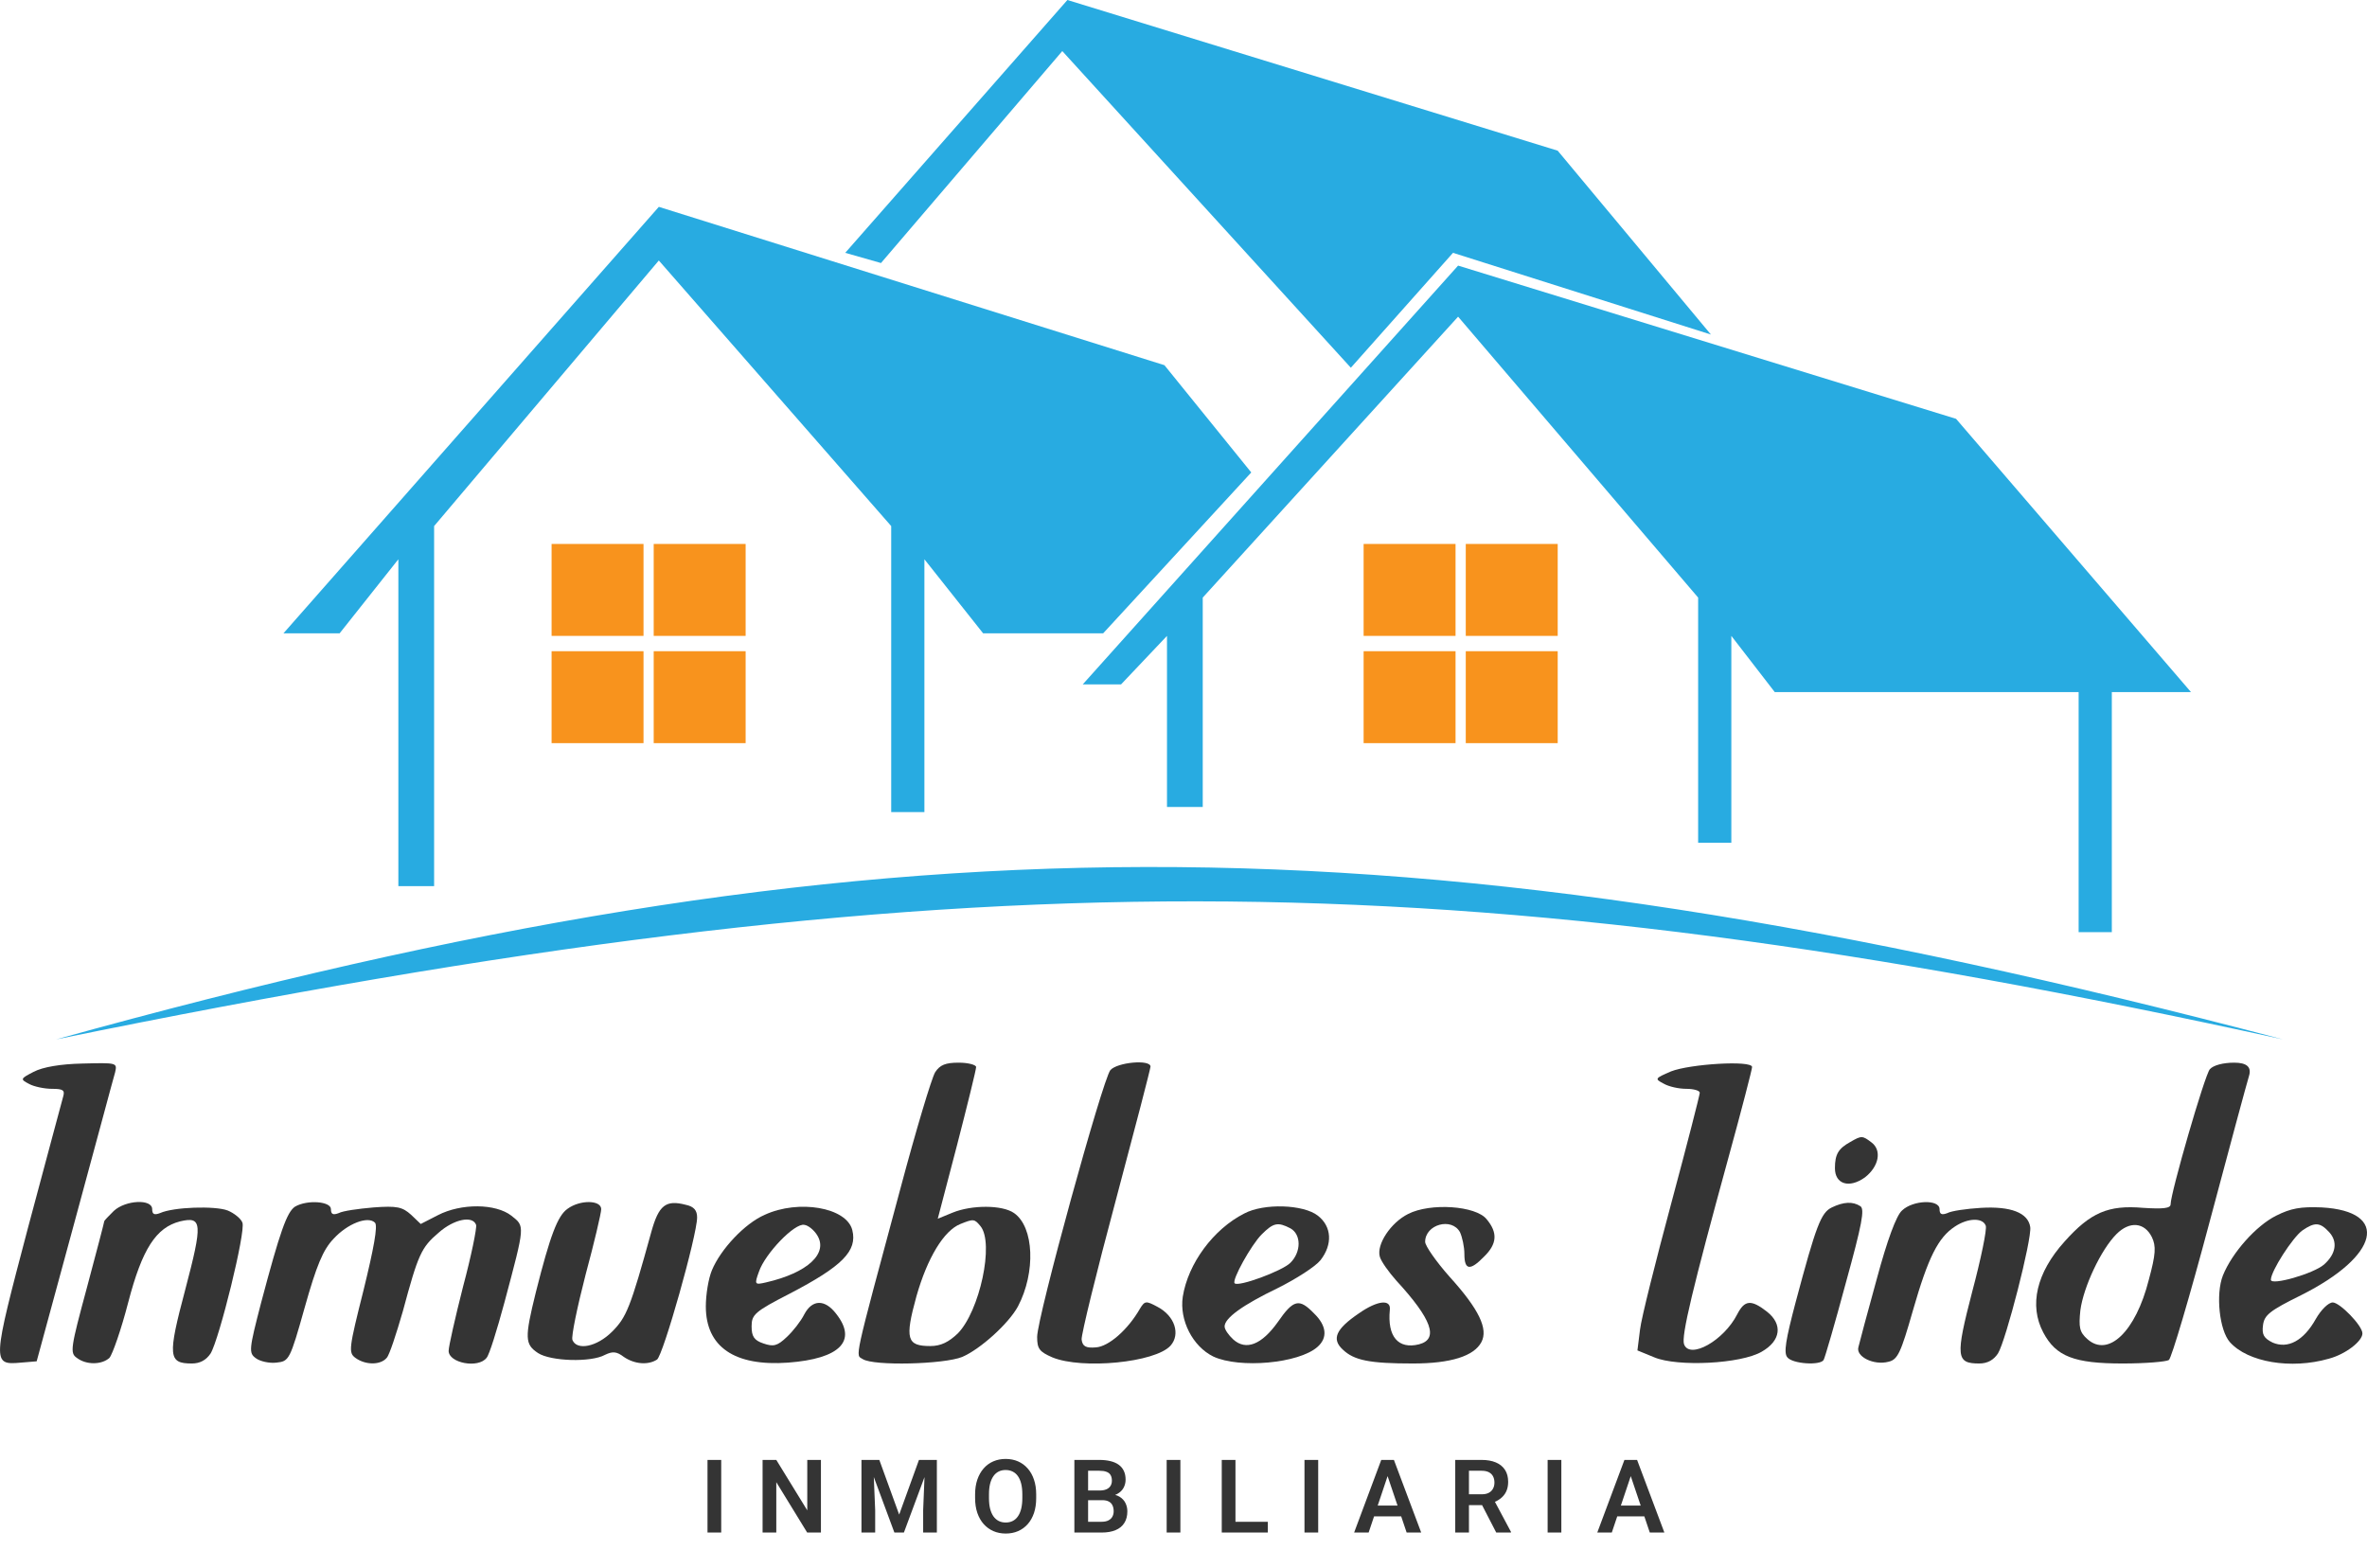 <svg width="154" height="102" viewBox="0 0 154 102" fill="none" xmlns="http://www.w3.org/2000/svg">
<path d="M3.654 67.619C62.624 55.564 94.288 55.728 148.529 67.619C91.044 52.5 56.985 52.833 3.654 67.619Z" fill="#28ABE1"/>
<path d="M42.864 13.457L18.441 41.203H22.096L25.918 36.385V57.651H28.244V34.225L42.864 16.947L57.983 34.225V52.833H60.143V36.385L63.964 41.203H71.772L81.409 30.736L75.76 23.758L42.864 13.457Z" fill="#28ABE1"/>
<path d="M101.345 9.802L69.446 0L54.992 16.448L57.318 17.112L69.114 3.323L87.888 23.924L94.534 16.448L111.314 21.764L101.345 9.802Z" fill="#28ABE1"/>
<path d="M127.263 27.247L94.866 17.279L70.443 44.526H72.936L75.926 41.369V52.501H78.252V38.877L94.866 20.602L110.483 38.877V54.827H112.643V41.369L115.467 45.024H135.238V60.641H137.398V45.024H142.548L127.263 27.247Z" fill="#28ABE1"/>
<rect x="35.887" y="35.388" width="5.981" height="5.981" fill="#F8931D"/>
<rect x="88.719" y="35.388" width="5.981" height="5.981" fill="#F8931D"/>
<rect x="42.531" y="35.388" width="5.981" height="5.981" fill="#F8931D"/>
<rect x="95.365" y="35.388" width="5.981" height="5.981" fill="#F8931D"/>
<rect x="42.531" y="42.366" width="5.981" height="5.981" fill="#F8931D"/>
<rect x="95.365" y="42.366" width="5.981" height="5.981" fill="#F8931D"/>
<rect x="35.887" y="42.366" width="5.981" height="5.981" fill="#F8931D"/>
<rect x="88.719" y="42.366" width="5.981" height="5.981" fill="#F8931D"/>
<g clip-path="url(#clip0_710_250)">
<path d="M2.188 69.73C1.308 70.184 1.308 70.212 1.904 70.524C2.216 70.694 2.897 70.836 3.379 70.836C4.088 70.836 4.23 70.921 4.116 71.318C4.031 71.602 3.01 75.459 1.819 79.884C-0.507 88.705 -0.535 88.818 1.365 88.648L2.386 88.563L4.854 79.487C6.215 74.495 7.378 70.127 7.491 69.758C7.633 69.135 7.605 69.135 5.364 69.191C3.946 69.22 2.783 69.418 2.188 69.73Z" fill="#343434"/>
<path d="M60.842 69.758C60.615 70.127 59.594 73.531 58.573 77.36C55.481 88.847 55.652 88.109 56.134 88.421C56.843 88.875 61.409 88.761 62.601 88.279C63.792 87.769 65.635 86.095 66.231 84.989C67.394 82.777 67.281 79.827 65.976 78.919C65.21 78.381 63.225 78.381 61.977 78.891L61.012 79.288L62.26 74.523C62.941 71.885 63.508 69.588 63.508 69.418C63.508 69.276 62.998 69.134 62.374 69.134C61.523 69.134 61.154 69.276 60.842 69.758ZM63.792 79.77C64.7 80.877 63.735 85.301 62.317 86.748C61.721 87.315 61.211 87.57 60.53 87.57C58.999 87.57 58.857 87.116 59.623 84.337C60.332 81.841 61.409 80.054 62.487 79.629C63.338 79.288 63.395 79.288 63.792 79.77Z" fill="#343434"/>
<path d="M72.243 69.617C71.733 70.241 67.478 85.698 67.478 86.975C67.478 87.741 67.62 87.939 68.471 88.308C70.4 89.102 75.165 88.648 76.158 87.542C76.81 86.805 76.441 85.613 75.307 85.018C74.569 84.621 74.484 84.621 74.172 85.131C73.378 86.521 72.13 87.599 71.308 87.656C70.655 87.712 70.428 87.599 70.371 87.145C70.343 86.833 71.336 82.777 72.584 78.126C73.832 73.446 74.853 69.532 74.853 69.39C74.853 68.908 72.697 69.106 72.243 69.617Z" fill="#343434"/>
<path d="M108.717 69.702C107.668 70.156 107.639 70.184 108.235 70.496C108.575 70.695 109.228 70.836 109.71 70.836C110.192 70.836 110.589 70.95 110.589 71.091C110.589 71.233 109.767 74.438 108.746 78.239C107.724 82.04 106.788 85.755 106.703 86.493L106.533 87.854L107.639 88.308C109.143 88.932 113.255 88.733 114.617 87.939C115.865 87.23 116.006 86.152 114.957 85.33C113.936 84.536 113.511 84.564 113.028 85.5C112.149 87.23 109.937 88.45 109.568 87.457C109.37 86.947 110.135 83.77 112.461 75.289C113.312 72.198 113.993 69.56 113.993 69.418C113.993 68.964 109.937 69.22 108.717 69.702Z" fill="#343434"/>
<path d="M143.775 69.56C143.434 69.957 141.222 77.615 141.222 78.352C141.222 78.608 140.74 78.664 139.435 78.579C137.166 78.381 136.003 78.891 134.33 80.763C132.486 82.805 132.004 84.933 132.94 86.691C133.763 88.251 134.954 88.705 138.102 88.705C139.577 88.705 140.938 88.591 141.109 88.478C141.279 88.364 142.47 84.337 143.746 79.543C145.023 74.75 146.186 70.439 146.327 69.985C146.498 69.418 146.176 69.134 145.363 69.134C144.626 69.134 144.002 69.305 143.775 69.56ZM140.002 80.48C140.286 81.075 140.258 81.586 139.804 83.259C138.953 86.634 137.166 88.336 135.805 87.116C135.294 86.663 135.237 86.351 135.351 85.245C135.549 83.741 136.684 81.302 137.705 80.281C138.556 79.43 139.52 79.515 140.002 80.48Z" fill="#343434"/>
<path d="M120.376 74.297C119.61 74.722 119.383 75.091 119.383 75.998C119.383 77.048 120.319 77.331 121.34 76.594C122.247 75.885 122.446 74.835 121.765 74.325C121.17 73.871 121.113 73.871 120.376 74.297Z" fill="#343434"/>
<path d="M7.405 78.778C7.065 79.118 6.781 79.402 6.781 79.459C6.781 79.515 6.271 81.472 5.647 83.798C4.597 87.684 4.541 88.024 4.994 88.336C5.618 88.818 6.639 88.79 7.122 88.336C7.32 88.109 7.887 86.493 8.341 84.734C9.249 81.245 10.156 79.856 11.716 79.459C13.163 79.118 13.191 79.572 12.057 83.883C10.894 88.251 10.951 88.705 12.482 88.705C13.021 88.705 13.418 88.478 13.702 88.052C14.269 87.117 15.999 80.111 15.772 79.544C15.687 79.288 15.233 78.92 14.808 78.749C13.985 78.438 11.291 78.522 10.412 78.92C10.043 79.061 9.901 79.005 9.901 78.664C9.901 77.984 8.171 78.069 7.405 78.778Z" fill="#343434"/>
<path d="M19.205 78.494C18.666 78.835 18.212 80.139 16.993 84.734C16.199 87.797 16.17 88.024 16.652 88.365C16.908 88.563 17.532 88.705 17.986 88.648C18.808 88.563 18.865 88.478 19.829 85.046C20.595 82.323 21.02 81.302 21.701 80.593C22.609 79.6 23.942 79.09 24.396 79.544C24.594 79.742 24.311 81.246 23.658 83.912C22.694 87.741 22.666 87.996 23.119 88.336C23.772 88.818 24.764 88.818 25.161 88.336C25.332 88.166 25.785 86.776 26.211 85.301C27.204 81.614 27.402 81.16 28.537 80.196C29.529 79.317 30.749 79.061 30.976 79.686C31.033 79.884 30.664 81.699 30.125 83.713C29.614 85.727 29.189 87.599 29.189 87.882C29.189 88.677 31.118 89.045 31.657 88.336C31.827 88.166 32.337 86.521 32.819 84.734C34.181 79.629 34.153 79.799 33.273 79.09C32.252 78.296 30.012 78.267 28.48 79.061L27.374 79.629L26.75 79.033C26.183 78.523 25.842 78.438 24.311 78.551C23.318 78.636 22.297 78.778 22.041 78.92C21.673 79.061 21.531 79.005 21.531 78.664C21.531 78.154 19.999 78.04 19.205 78.494Z" fill="#343434"/>
<path d="M36.931 78.636C36.279 79.09 35.796 80.366 34.86 84.082C34.123 87.06 34.151 87.457 35.002 88.024C35.825 88.563 38.462 88.648 39.37 88.138C39.852 87.911 40.108 87.911 40.59 88.279C41.299 88.761 42.178 88.818 42.745 88.45C43.142 88.194 45.355 80.366 45.355 79.203C45.355 78.749 45.156 78.494 44.617 78.381C43.313 78.04 42.859 78.409 42.377 80.139C41.015 85.074 40.76 85.698 39.824 86.634C38.831 87.627 37.526 87.882 37.243 87.173C37.158 86.946 37.555 85.046 38.094 82.947C38.661 80.848 39.115 78.919 39.115 78.664C39.115 78.069 37.753 78.04 36.931 78.636Z" fill="#343434"/>
<path d="M119.184 78.551C118.475 78.891 118.163 79.714 116.83 84.706C116.178 87.173 116.036 88.024 116.291 88.308C116.632 88.733 118.419 88.847 118.646 88.478C118.731 88.336 119.383 86.096 120.092 83.458C121.142 79.657 121.34 78.636 121.028 78.466C120.546 78.154 119.95 78.182 119.184 78.551Z" fill="#343434"/>
<path d="M123.751 78.749C123.382 79.061 122.786 80.678 122.106 83.202C121.51 85.358 120.971 87.372 120.914 87.627C120.716 88.251 121.907 88.847 122.872 88.591C123.467 88.45 123.666 88.024 124.46 85.245C125.453 81.784 126.105 80.508 127.183 79.799C128.034 79.232 128.998 79.203 129.196 79.742C129.282 79.969 128.884 81.898 128.317 84.025C127.211 88.279 127.268 88.705 128.771 88.705C129.31 88.705 129.707 88.478 129.991 88.052C130.501 87.23 132.203 80.621 132.09 79.827C131.948 78.891 130.813 78.466 128.884 78.579C127.949 78.636 126.956 78.778 126.701 78.92C126.332 79.061 126.19 79.005 126.19 78.664C126.19 78.012 124.46 78.069 123.751 78.749Z" fill="#343434"/>
<path d="M49.751 79.033C48.446 79.601 46.886 81.274 46.319 82.635C46.092 83.174 45.922 84.224 45.922 84.99C45.922 87.627 47.794 88.904 51.282 88.648C54.658 88.393 55.792 87.23 54.402 85.472C53.665 84.507 52.843 84.536 52.332 85.5C52.105 85.954 51.594 86.606 51.197 86.975C50.573 87.571 50.318 87.627 49.666 87.4C49.07 87.202 48.9 86.947 48.9 86.294C48.9 85.529 49.099 85.33 51.368 84.167C54.8 82.38 55.792 81.388 55.452 80.026C55.083 78.551 51.963 78.012 49.751 79.033ZM53.154 80.338C53.92 81.529 52.559 82.806 49.836 83.43C49.099 83.6 49.07 83.572 49.382 82.721C49.779 81.558 51.708 79.544 52.332 79.686C52.587 79.714 52.956 80.026 53.154 80.338Z" fill="#343434"/>
<path d="M80.951 78.948C78.937 79.969 77.292 82.209 76.952 84.365C76.725 85.897 77.604 87.598 78.937 88.251C80.639 89.045 84.496 88.705 85.716 87.627C86.397 87.031 86.311 86.237 85.489 85.443C84.525 84.45 84.156 84.535 83.135 86.01C82.085 87.485 81.064 87.882 80.242 87.145C79.93 86.861 79.674 86.492 79.674 86.294C79.674 85.755 80.837 84.904 83.135 83.798C84.326 83.202 85.574 82.408 85.914 81.983C86.709 80.962 86.652 79.799 85.744 79.09C84.808 78.352 82.227 78.267 80.951 78.948ZM83.957 79.912C84.666 80.309 84.666 81.444 83.957 82.153C83.418 82.692 80.554 83.741 80.327 83.486C80.128 83.287 81.405 80.99 82.085 80.309C82.851 79.543 83.135 79.487 83.957 79.912Z" fill="#343434"/>
<path d="M91.616 78.976C90.481 79.543 89.545 80.962 89.772 81.756C89.857 82.068 90.368 82.777 90.85 83.316C93.147 85.812 93.629 87.116 92.325 87.457C90.963 87.797 90.254 86.946 90.424 85.216C90.51 84.507 89.63 84.592 88.411 85.443C86.907 86.464 86.624 87.116 87.361 87.797C88.099 88.506 89.12 88.705 91.928 88.705C94.395 88.705 95.898 88.223 96.381 87.315C96.835 86.464 96.239 85.188 94.31 83.061C93.431 82.068 92.722 81.047 92.722 80.791C92.722 79.657 94.452 79.175 94.991 80.168C95.133 80.48 95.275 81.103 95.275 81.586C95.275 82.635 95.643 82.692 96.551 81.756C97.402 80.933 97.459 80.196 96.721 79.317C96.012 78.437 93.062 78.239 91.616 78.976Z" fill="#343434"/>
<path d="M148.086 79.09C146.781 79.742 145.221 81.501 144.626 82.976C144.143 84.195 144.399 86.549 145.079 87.315C146.242 88.62 149.05 89.102 151.518 88.393C152.596 88.109 153.702 87.258 153.702 86.748C153.702 86.237 152.227 84.734 151.773 84.734C151.489 84.734 151.007 85.216 150.667 85.812C149.873 87.23 148.852 87.769 147.859 87.344C147.292 87.06 147.15 86.833 147.235 86.209C147.32 85.557 147.66 85.273 149.731 84.252C154.808 81.699 155.489 78.806 151.064 78.551C149.674 78.494 149.05 78.608 148.086 79.09ZM151.546 80.168C152.113 80.792 151.972 81.586 151.206 82.266C150.525 82.862 147.746 83.656 147.746 83.259C147.746 82.692 149.164 80.508 149.788 80.054C150.61 79.487 150.951 79.515 151.546 80.168Z" fill="#343434"/>
</g>
<path d="M46.923 94.978V99.703H46.031V94.978H46.923ZM53.411 94.978V99.703H52.516L50.507 96.426V99.703H49.615V94.978H50.507L52.522 98.259V94.978H53.411ZM56.437 94.978H57.21L58.501 98.535L59.789 94.978H60.565L58.809 99.703H58.19L56.437 94.978ZM56.048 94.978H56.804L56.94 98.246V99.703H56.048V94.978ZM60.195 94.978H60.954V99.703H60.062V98.246L60.195 94.978ZM67.416 97.221V97.464C67.416 97.821 67.369 98.142 67.274 98.428C67.178 98.711 67.043 98.953 66.868 99.151C66.693 99.35 66.484 99.503 66.242 99.609C65.999 99.715 65.73 99.768 65.434 99.768C65.142 99.768 64.874 99.715 64.629 99.609C64.387 99.503 64.177 99.35 63.999 99.151C63.822 98.953 63.685 98.711 63.587 98.428C63.49 98.142 63.441 97.821 63.441 97.464V97.221C63.441 96.862 63.49 96.54 63.587 96.257C63.685 95.974 63.821 95.732 63.996 95.533C64.171 95.332 64.38 95.179 64.623 95.073C64.867 94.967 65.135 94.914 65.427 94.914C65.724 94.914 65.993 94.967 66.235 95.073C66.478 95.179 66.686 95.332 66.862 95.533C67.039 95.732 67.175 95.974 67.27 96.257C67.368 96.54 67.416 96.862 67.416 97.221ZM66.514 97.464V97.214C66.514 96.957 66.49 96.731 66.443 96.536C66.395 96.339 66.325 96.174 66.232 96.04C66.139 95.906 66.024 95.805 65.888 95.738C65.752 95.669 65.598 95.634 65.427 95.634C65.254 95.634 65.101 95.669 64.966 95.738C64.835 95.805 64.722 95.906 64.629 96.04C64.536 96.174 64.465 96.339 64.415 96.536C64.367 96.731 64.344 96.957 64.344 97.214V97.464C64.344 97.719 64.367 97.945 64.415 98.142C64.465 98.339 64.536 98.506 64.629 98.642C64.724 98.776 64.839 98.878 64.973 98.947C65.107 99.016 65.261 99.051 65.434 99.051C65.607 99.051 65.76 99.016 65.894 98.947C66.029 98.878 66.141 98.776 66.232 98.642C66.325 98.506 66.395 98.339 66.443 98.142C66.49 97.945 66.514 97.719 66.514 97.464ZM71.711 97.597H70.504L70.497 96.968H71.532C71.71 96.968 71.858 96.943 71.977 96.893C72.096 96.843 72.186 96.771 72.246 96.676C72.309 96.58 72.341 96.465 72.341 96.328C72.341 96.177 72.311 96.054 72.253 95.959C72.197 95.863 72.108 95.794 71.987 95.751C71.866 95.705 71.712 95.683 71.526 95.683H70.793V99.703H69.9V94.978H71.526C71.794 94.978 72.033 95.004 72.243 95.056C72.455 95.106 72.635 95.184 72.782 95.29C72.929 95.396 73.04 95.529 73.116 95.689C73.194 95.849 73.233 96.04 73.233 96.26C73.233 96.455 73.188 96.635 73.097 96.799C73.008 96.961 72.871 97.093 72.684 97.195C72.501 97.296 72.267 97.355 71.984 97.37L71.711 97.597ZM71.672 99.703H70.241L70.614 99.002H71.672C71.85 99.002 71.996 98.973 72.11 98.915C72.227 98.856 72.314 98.776 72.37 98.674C72.428 98.571 72.457 98.452 72.457 98.317C72.457 98.17 72.431 98.043 72.379 97.935C72.33 97.826 72.25 97.743 72.139 97.685C72.031 97.626 71.888 97.597 71.711 97.597H70.783L70.79 96.968H71.971L72.175 97.211C72.448 97.213 72.669 97.267 72.84 97.373C73.013 97.479 73.141 97.616 73.223 97.782C73.305 97.949 73.347 98.128 73.347 98.321C73.347 98.624 73.281 98.878 73.148 99.083C73.019 99.289 72.828 99.444 72.577 99.547C72.329 99.651 72.027 99.703 71.672 99.703ZM76.797 94.978V99.703H75.905V94.978H76.797ZM82.487 99.002V99.703H80.112V99.002H82.487ZM80.381 94.978V99.703H79.489V94.978H80.381ZM85.763 94.978V99.703H84.871V94.978H85.763ZM90.392 95.696L89.045 99.703H88.101L89.866 94.978H90.47L90.392 95.696ZM91.518 99.703L90.165 95.696L90.084 94.978H90.69L92.465 99.703H91.518ZM91.456 97.948V98.652H88.922V97.948H91.456ZM94.68 94.978H96.397C96.756 94.978 97.064 95.033 97.321 95.141C97.579 95.249 97.777 95.409 97.915 95.621C98.053 95.833 98.123 96.094 98.123 96.403C98.123 96.647 98.079 96.859 97.993 97.039C97.906 97.219 97.784 97.369 97.626 97.49C97.471 97.611 97.287 97.706 97.075 97.776L96.796 97.918H95.28L95.274 97.214H96.406C96.59 97.214 96.743 97.182 96.864 97.117C96.985 97.052 97.076 96.962 97.136 96.848C97.199 96.733 97.23 96.602 97.23 96.455C97.23 96.297 97.2 96.161 97.139 96.046C97.079 95.929 96.987 95.84 96.864 95.777C96.74 95.714 96.585 95.683 96.397 95.683H95.572V99.703H94.68V94.978ZM97.347 99.703L96.254 97.587L97.198 97.584L98.305 99.658V99.703H97.347ZM101.583 94.978V99.703H100.691V94.978H101.583ZM106.212 95.696L104.866 99.703H103.921L105.687 94.978H106.29L106.212 95.696ZM107.338 99.703L105.985 95.696L105.904 94.978H106.511L108.286 99.703H107.338ZM107.277 97.948V98.652H104.742V97.948H107.277Z" fill="#343434"/>
<defs>
<clipPath id="clip0_710_250">
<rect width="154" height="19.605" fill="white" transform="translate(0 69.115)"/>
</clipPath>
</defs>
</svg>
